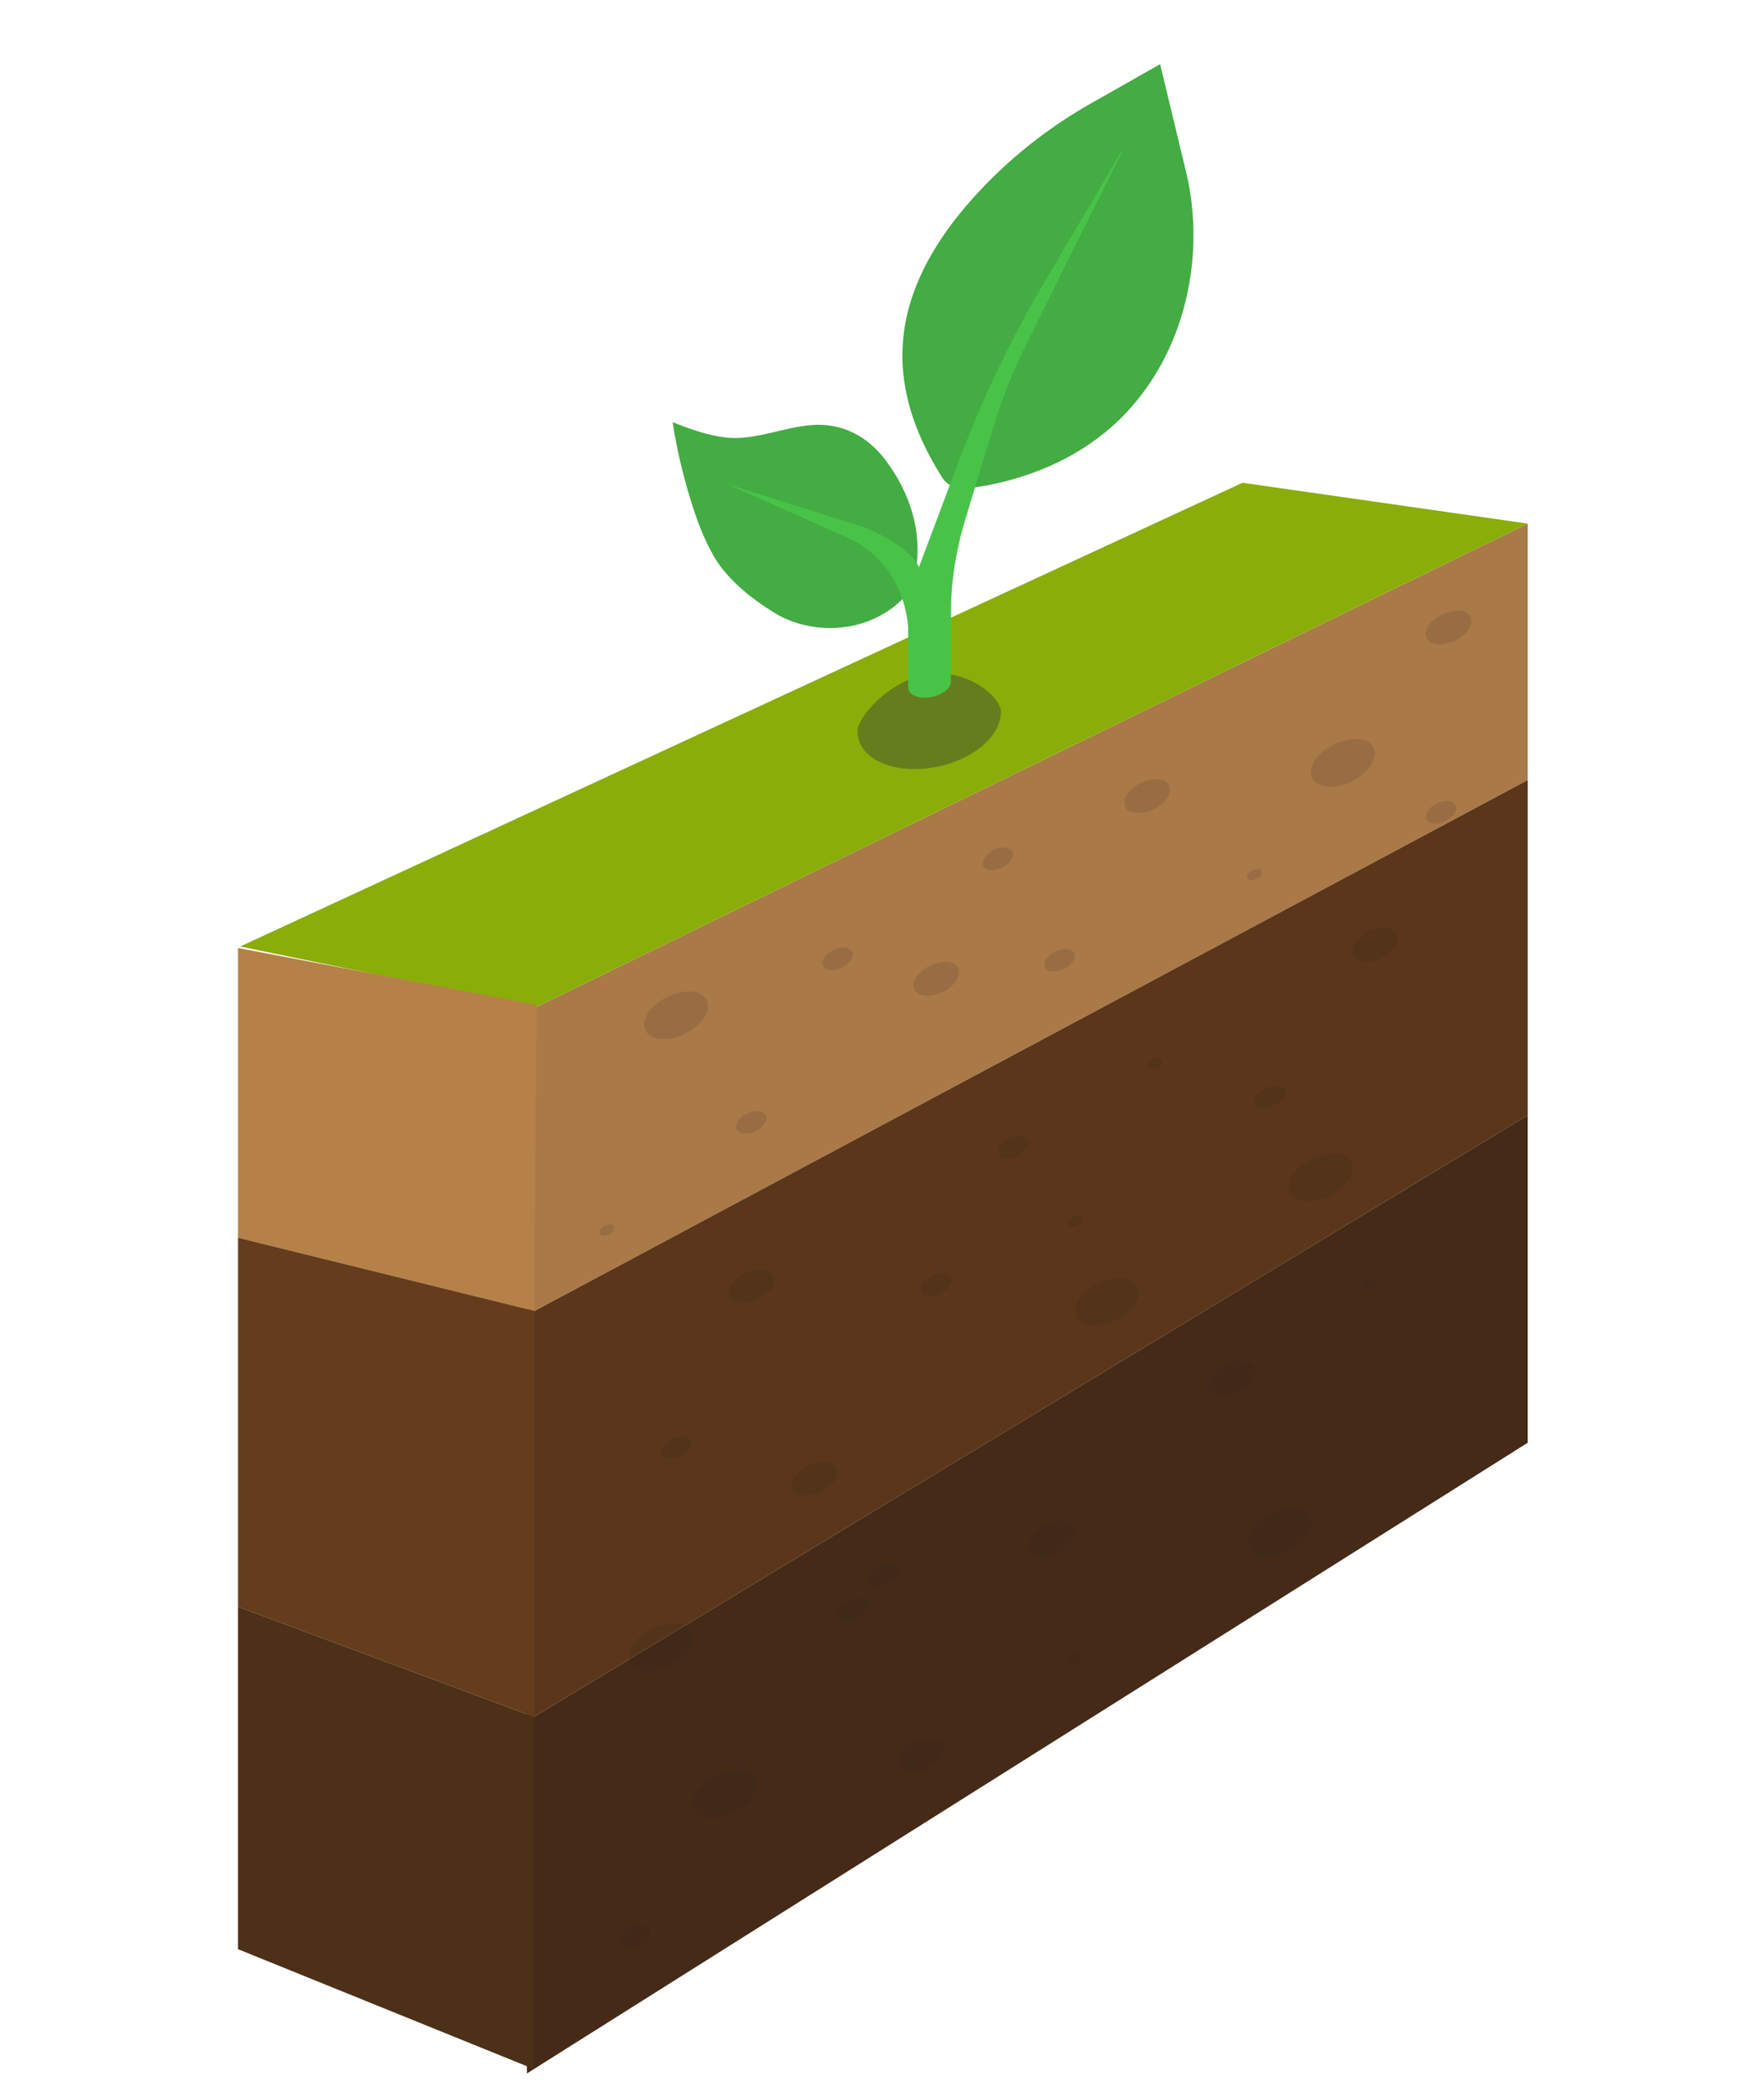 <svg width="27" height="32" viewBox="0 0 27 32" fill="none" xmlns="http://www.w3.org/2000/svg">
<g clip-path="url(#clip0_2017_4377)">
<path d="M23.384 11.938L8.065 20.125L8.2 15.417L23.384 8.013V11.938Z" fill="#AA7948"/>
<path d="M23.384 17.067L8.065 26.341V20.125L23.384 11.938V17.067Z" fill="#5B361A"/>
<path d="M23.384 22.079L8.065 31.732V26.341L23.384 17.067V22.079Z" fill="#442A17"/>
<path d="M8.2 15.417L3.676 14.485L19.018 7.388L23.383 8.013L8.2 15.417Z" fill="#8AAD09"/>
<path d="M8.175 20.06L3.643 18.942V14.508L8.213 15.378L8.175 20.06Z" fill="#B58148"/>
<path d="M8.175 26.276L3.643 24.59V18.942L8.175 20.06V26.276Z" fill="#653D1C"/>
<path d="M8.175 31.666L3.643 29.83V24.59L8.175 26.276V31.666Z" fill="#4C3018"/>
<g style="mix-blend-mode:multiply" opacity="0.13">
<path d="M10.832 15.345C10.873 15.517 10.69 15.742 10.423 15.848C10.156 15.954 9.906 15.902 9.865 15.73C9.824 15.559 10.008 15.334 10.275 15.228C10.542 15.121 10.791 15.174 10.832 15.345Z" fill="#231F20"/>
<path d="M20.696 17.83C20.737 18.001 20.553 18.226 20.286 18.332C20.019 18.438 19.769 18.386 19.728 18.214C19.687 18.043 19.871 17.818 20.138 17.712C20.405 17.605 20.655 17.658 20.696 17.83Z" fill="#231F20"/>
<path d="M21.037 11.482C21.078 11.653 20.895 11.878 20.628 11.984C20.361 12.091 20.111 12.038 20.07 11.866C20.029 11.695 20.213 11.47 20.48 11.364C20.747 11.257 20.996 11.31 21.037 11.482Z" fill="#231F20"/>
<path d="M17.424 19.725C17.465 19.896 17.282 20.121 17.015 20.228C16.748 20.334 16.498 20.281 16.457 20.11C16.416 19.938 16.599 19.713 16.866 19.607C17.133 19.501 17.383 19.554 17.424 19.725Z" fill="#231F20"/>
<path d="M20.078 23.259C20.119 23.431 19.936 23.656 19.669 23.762C19.402 23.868 19.152 23.815 19.111 23.644C19.07 23.472 19.254 23.247 19.521 23.141C19.788 23.035 20.037 23.088 20.078 23.259Z" fill="#231F20"/>
<path d="M10.599 25.017C10.64 25.189 10.457 25.414 10.19 25.52C9.922 25.626 9.673 25.573 9.632 25.402C9.591 25.23 9.774 25.006 10.041 24.899C10.308 24.793 10.558 24.846 10.599 25.017Z" fill="#231F20"/>
<path d="M11.578 27.266C11.618 27.437 11.435 27.662 11.168 27.768C10.901 27.874 10.651 27.822 10.61 27.65C10.569 27.479 10.753 27.254 11.02 27.148C11.287 27.041 11.536 27.094 11.578 27.266Z" fill="#231F20"/>
<path d="M14.679 14.861C14.695 14.988 14.553 15.145 14.36 15.21C14.168 15.276 13.998 15.227 13.983 15.1C13.967 14.972 14.11 14.816 14.302 14.75C14.495 14.684 14.664 14.734 14.679 14.861Z" fill="#231F20"/>
<path d="M12.82 22.509C12.836 22.636 12.693 22.792 12.501 22.858C12.308 22.924 12.139 22.875 12.123 22.748C12.107 22.621 12.25 22.464 12.443 22.398C12.635 22.332 12.804 22.382 12.82 22.509Z" fill="#231F20"/>
<path d="M16.45 23.425C16.466 23.552 16.323 23.709 16.131 23.774C15.938 23.84 15.769 23.791 15.753 23.664C15.737 23.537 15.88 23.38 16.073 23.314C16.265 23.248 16.434 23.298 16.45 23.425Z" fill="#231F20"/>
<path d="M14.446 26.742C14.462 26.869 14.319 27.026 14.127 27.092C13.934 27.158 13.765 27.108 13.749 26.981C13.733 26.854 13.876 26.697 14.069 26.631C14.261 26.566 14.43 26.615 14.446 26.742Z" fill="#231F20"/>
<path d="M11.847 19.567C11.863 19.695 11.72 19.851 11.528 19.917C11.335 19.983 11.166 19.933 11.151 19.806C11.135 19.68 11.278 19.523 11.47 19.457C11.662 19.391 11.832 19.44 11.847 19.567Z" fill="#231F20"/>
<path d="M19.201 20.973C19.217 21.1 19.074 21.256 18.881 21.322C18.689 21.388 18.52 21.339 18.504 21.212C18.488 21.084 18.631 20.928 18.824 20.862C19.016 20.796 19.185 20.846 19.201 20.973Z" fill="#231F20"/>
<path d="M21.391 14.341C21.407 14.469 21.264 14.625 21.072 14.691C20.88 14.757 20.71 14.707 20.695 14.58C20.679 14.453 20.822 14.296 21.014 14.23C21.206 14.165 21.375 14.214 21.391 14.341Z" fill="#231F20"/>
<path d="M22.52 9.484C22.536 9.612 22.393 9.768 22.201 9.834C22.008 9.9 21.839 9.85 21.823 9.724C21.808 9.596 21.95 9.44 22.143 9.374C22.335 9.308 22.504 9.358 22.52 9.484Z" fill="#231F20"/>
<path d="M17.907 12.064C17.923 12.192 17.78 12.348 17.588 12.414C17.395 12.48 17.226 12.43 17.21 12.303C17.194 12.176 17.337 12.02 17.53 11.954C17.722 11.888 17.891 11.938 17.907 12.064Z" fill="#231F20"/>
<path d="M11.732 17.096C11.743 17.181 11.648 17.286 11.519 17.33C11.39 17.374 11.277 17.341 11.266 17.256C11.256 17.171 11.351 17.066 11.48 17.022C11.609 16.978 11.722 17.011 11.732 17.096Z" fill="#231F20"/>
<path d="M10.582 22.073C10.593 22.158 10.497 22.262 10.369 22.307C10.24 22.351 10.127 22.318 10.116 22.233C10.105 22.147 10.201 22.043 10.33 21.998C10.458 21.954 10.571 21.987 10.582 22.073Z" fill="#231F20"/>
<path d="M13.289 24.551C13.3 24.636 13.204 24.741 13.076 24.785C12.947 24.83 12.834 24.797 12.823 24.711C12.812 24.626 12.908 24.521 13.037 24.477C13.165 24.433 13.278 24.466 13.289 24.551Z" fill="#231F20"/>
<path d="M15.508 13.063C15.518 13.148 15.423 13.253 15.294 13.297C15.166 13.341 15.053 13.308 15.042 13.223C15.031 13.138 15.127 13.033 15.255 12.989C15.384 12.944 15.497 12.978 15.508 13.063Z" fill="#231F20"/>
<path d="M22.289 12.351C22.3 12.437 22.204 12.541 22.076 12.585C21.947 12.63 21.834 12.597 21.823 12.511C21.812 12.426 21.908 12.321 22.037 12.277C22.165 12.233 22.278 12.266 22.289 12.351Z" fill="#231F20"/>
<path d="M19.67 16.702C19.681 16.787 19.585 16.892 19.456 16.936C19.328 16.98 19.215 16.947 19.204 16.862C19.193 16.777 19.289 16.672 19.418 16.628C19.546 16.583 19.659 16.616 19.67 16.702Z" fill="#231F20"/>
<path d="M13.055 14.594C13.065 14.679 12.97 14.784 12.841 14.828C12.713 14.872 12.599 14.839 12.589 14.754C12.578 14.669 12.674 14.564 12.802 14.52C12.931 14.476 13.044 14.509 13.055 14.594Z" fill="#231F20"/>
<path d="M15.741 17.474C15.752 17.559 15.656 17.664 15.528 17.708C15.399 17.752 15.286 17.719 15.275 17.634C15.264 17.549 15.36 17.444 15.489 17.4C15.617 17.355 15.731 17.389 15.741 17.474Z" fill="#231F20"/>
<path d="M16.45 14.615C16.461 14.7 16.365 14.805 16.237 14.849C16.108 14.893 15.995 14.86 15.984 14.775C15.973 14.69 16.069 14.585 16.198 14.541C16.326 14.497 16.439 14.53 16.45 14.615Z" fill="#231F20"/>
<path d="M14.565 19.578C14.575 19.663 14.48 19.768 14.351 19.812C14.222 19.856 14.109 19.823 14.098 19.738C14.088 19.653 14.183 19.548 14.312 19.504C14.441 19.459 14.554 19.493 14.565 19.578Z" fill="#231F20"/>
<path d="M9.948 29.562C9.959 29.647 9.863 29.752 9.735 29.796C9.606 29.84 9.493 29.807 9.482 29.722C9.472 29.637 9.567 29.532 9.696 29.488C9.824 29.443 9.938 29.477 9.948 29.562Z" fill="#231F20"/>
<path d="M13.747 24.024C13.758 24.109 13.662 24.214 13.534 24.258C13.405 24.302 13.292 24.269 13.281 24.184C13.27 24.099 13.366 23.994 13.495 23.95C13.623 23.905 13.736 23.938 13.747 24.024Z" fill="#231F20"/>
<path d="M9.406 18.786C9.411 18.828 9.364 18.88 9.3 18.902C9.236 18.924 9.18 18.907 9.174 18.865C9.169 18.823 9.216 18.771 9.28 18.749C9.344 18.727 9.4 18.743 9.406 18.786Z" fill="#231F20"/>
<path d="M17.791 16.24C17.796 16.282 17.749 16.334 17.684 16.356C17.621 16.378 17.564 16.362 17.559 16.319C17.554 16.277 17.601 16.225 17.665 16.203C17.729 16.181 17.785 16.197 17.791 16.24Z" fill="#231F20"/>
<path d="M16.567 18.649C16.572 18.691 16.525 18.743 16.461 18.765C16.397 18.787 16.341 18.77 16.335 18.728C16.33 18.686 16.377 18.634 16.442 18.612C16.505 18.59 16.562 18.606 16.567 18.649Z" fill="#231F20"/>
<path d="M16.567 25.356C16.572 25.399 16.525 25.45 16.461 25.472C16.397 25.494 16.341 25.478 16.335 25.436C16.33 25.393 16.377 25.341 16.442 25.319C16.505 25.297 16.562 25.314 16.567 25.356Z" fill="#231F20"/>
<path d="M21.062 19.61C21.067 19.652 21.02 19.704 20.956 19.726C20.892 19.748 20.836 19.731 20.831 19.689C20.825 19.646 20.872 19.595 20.937 19.573C21 19.551 21.057 19.567 21.062 19.61Z" fill="#231F20"/>
<path d="M19.318 13.346C19.323 13.388 19.276 13.44 19.212 13.462C19.148 13.484 19.092 13.467 19.086 13.425C19.081 13.383 19.128 13.331 19.193 13.309C19.256 13.287 19.313 13.303 19.318 13.346Z" fill="#231F20"/>
</g>
<path d="M14.223 11.755C14.504 11.717 14.77 11.614 14.972 11.465C15.197 11.299 15.321 11.094 15.321 10.888C15.321 10.681 14.828 10.235 14.223 10.317C13.618 10.398 13.125 10.977 13.125 11.184C13.125 11.39 13.249 11.561 13.474 11.666C13.676 11.761 13.942 11.792 14.223 11.754V11.755Z" fill="#647E1D"/>
<path d="M14.878 7.465H14.878C15.672 7.359 16.518 7.027 17.143 6.413C18.164 5.411 18.456 3.885 18.155 2.635C18.155 2.634 17.757 0.982 17.757 0.982L16.69 1.587C16.101 1.922 15.552 2.342 15.069 2.842C13.484 4.486 13.555 5.932 14.417 7.302C14.52 7.466 14.688 7.49 14.877 7.465H14.878Z" fill="#43AC43"/>
<path d="M11.859 9.383C12.286 9.641 12.885 9.699 13.39 9.463C13.606 9.363 13.874 9.174 13.967 8.935C13.976 8.914 13.982 8.892 13.988 8.87C14.156 8.185 13.926 7.535 13.555 7.043C13.282 6.681 12.894 6.467 12.419 6.505C11.997 6.539 11.571 6.733 11.151 6.699C10.853 6.674 10.566 6.567 10.295 6.461C10.357 6.869 10.453 7.271 10.573 7.658C10.666 7.96 10.777 8.259 10.933 8.525C11.141 8.879 11.52 9.176 11.86 9.382L11.859 9.383Z" fill="#43AC43"/>
<path d="M13.9 9.587L13.901 10.513C13.899 10.566 13.93 10.615 13.996 10.646C14.124 10.705 14.331 10.677 14.459 10.583C14.522 10.536 14.554 10.482 14.554 10.432V9.4C14.554 8.921 14.628 8.435 14.772 7.96L15.205 6.532C15.336 6.102 15.504 5.68 15.706 5.273L17.227 2.215L15.97 4.347C15.465 5.205 15.035 6.103 14.687 7.027L14.065 8.68C13.973 8.43 13.423 8.131 13.178 8.054L11.129 7.408L12.973 8.229C13.498 8.462 13.844 8.971 13.899 9.587L13.9 9.587Z" fill="#48C348"/>
</g>
<defs>
<clipPath id="clip0_2017_4377">
<rect width="19.741" height="30.75" fill="white" transform="translate(3.643 0.981)"/>
</clipPath>
</defs>
</svg>
